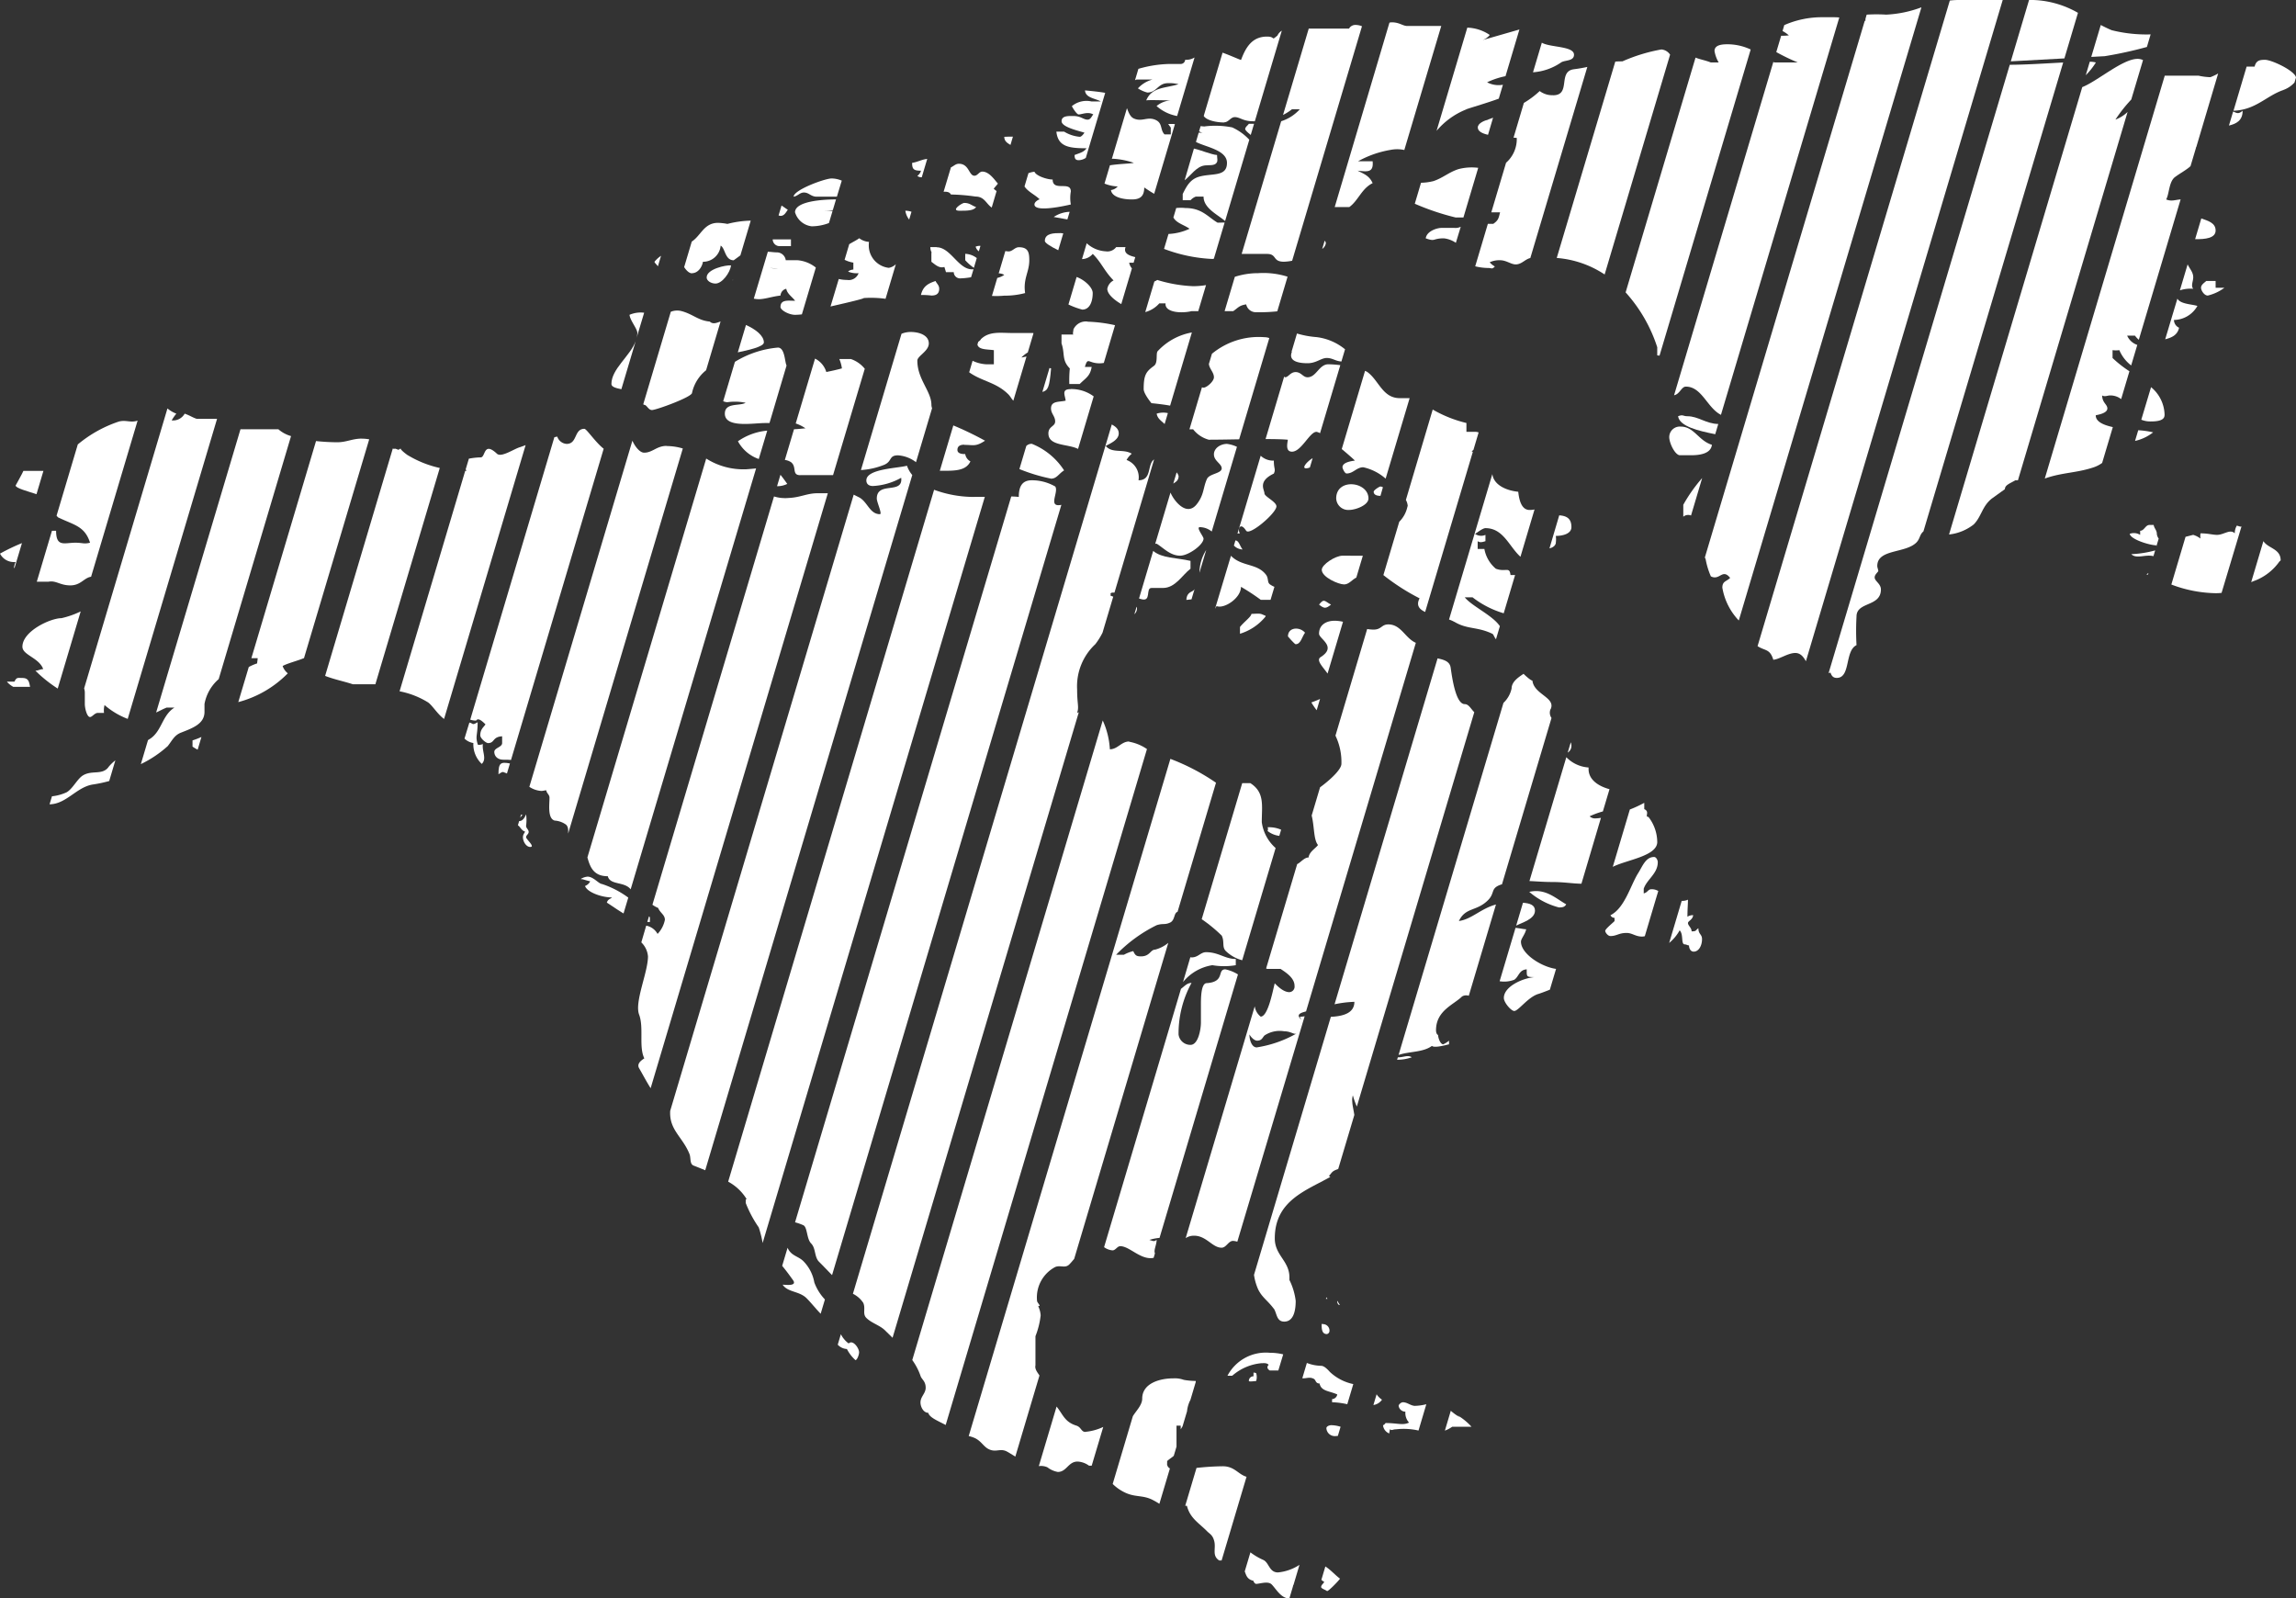 <svg id="Group_524" data-name="Group 524" xmlns="http://www.w3.org/2000/svg" xmlns:xlink="http://www.w3.org/1999/xlink" width="94.121" height="65.526" viewBox="0 0 94.121 65.526">
  <rect x="0" y="0" width="94.121" height="65.526" fill="#333333" stroke="none"/>
  <defs>
    <clipPath id="clip-path">
      <rect id="Rectangle_1895" data-name="Rectangle 1895" width="94.121" height="65.526" fill="none"/>
    </clipPath>
  </defs>
  <g id="Group_523" data-name="Group 523" transform="translate(0 0)" clip-path="url(#clip-path)">
    <path id="Path_3848" data-name="Path 3848" d="M56.317,20.73a1.085,1.085,0,0,0,.2.022c.256,0,.533-.107.895-.149a.3.3,0,0,1,.235-.278c.043.213.235.32.364.492-.278,0-.6-.065-.6.255,0,.128.342.321.6.321a2.636,2.636,0,0,0,.277-.019l.572-1.919a1.394,1.394,0,0,0-.743-.3h-.49a.369.369,0,0,0-.363-.322c-.121,0-.222-.022-.372-.025Zm.988-1.214c-.073-.008-.2-.028-.337-.051.109.012.221.026.337.051" transform="translate(-25.416 -8.487)" fill="#fff"/>
    <path id="Path_3849" data-name="Path 3849" d="M54.736,20.91a.157.157,0,0,1,.009.021l.008-.027a.154.154,0,0,1-.017.006" transform="translate(-24.703 -9.434)" fill="#fff"/>
    <path id="Path_3850" data-name="Path 3850" d="M58.478,18.161v-.277H57.73a.28.28,0,0,0,.278.277Z" transform="translate(-26.054 -8.071)" fill="#fff"/>
    <path id="Path_3851" data-name="Path 3851" d="M47.634,23.358a1.158,1.158,0,0,0-.6.085c.023.234.322.575.322.745a.933.933,0,0,1-.035.213Z" transform="translate(-21.228 -10.538)" fill="#fff"/>
    <path id="Path_3852" data-name="Path 3852" d="M58.193,35.471l-.139.468a.915.915,0,0,0,.419-.094c-.116-.162-.2-.278-.28-.374" transform="translate(-26.2 -16.008)" fill="#fff"/>
    <path id="Path_3853" data-name="Path 3853" d="M52.793,20.316c0,.15.192.255.363.255.275,0,.6-.448.639-.745-.213-.02-1,.15-1,.491" transform="translate(-23.826 -8.947)" fill="#fff"/>
    <path id="Path_3854" data-name="Path 3854" d="M59.4,15.423a.81.81,0,0,0,.681.575,1.981,1.981,0,0,0,.709-.134l.15-.5h-.326a2.19,2.19,0,0,0,.335-.029l.131-.439c-.493,0-1.681.06-1.681.531" transform="translate(-26.809 -6.721)" fill="#fff"/>
    <path id="Path_3855" data-name="Path 3855" d="M55.123,25.4c.406-.086,1.068-.227,1.068-.406,0-.285-.352-.545-.734-.716Z" transform="translate(-24.877 -10.956)" fill="#fff"/>
    <path id="Path_3856" data-name="Path 3856" d="M55.982,33.338l.347-1.164a2.472,2.472,0,0,0-1.2.435,1.545,1.545,0,0,0,.858.729" transform="translate(-24.878 -14.52)" fill="#fff"/>
    <path id="Path_3857" data-name="Path 3857" d="M54.954,28.229c-.234.148-.853-.022-.853.447,0,.6,1.173.385,1.642.385h.188l.7-2.359c-.078-.146-.065-.734-.357-.734a4.035,4.035,0,0,0-1.76.584l-.481,1.614a.485.485,0,0,0,.17.041,2.235,2.235,0,0,1,.748.022" transform="translate(-24.387 -11.719)" fill="#fff"/>
    <path id="Path_3858" data-name="Path 3858" d="M70.066,36.137a1.919,1.919,0,0,0-.96-.256c-.384,0-.534.236-.534.684a2.72,2.72,0,0,0-.31-.019L59.4,66.3a2.192,2.192,0,0,1,.341.12c.171.085.128.556.32.749s.127.554.32.746c.176.176.347.357.536.55l9.4-31.576c-.579.116-.09-.531-.254-.757" transform="translate(-26.808 -16.193)" fill="#fff"/>
    <path id="Path_3859" data-name="Path 3859" d="M84.855,45.37c0-.016-.01-.028-.014-.043l-.092.308a.318.318,0,0,0,.106-.265" transform="translate(-38.247 -20.456)" fill="#fff"/>
    <path id="Path_3860" data-name="Path 3860" d="M86.418,30.87c.031.207.193.294.325.426l.133-.448a.881.881,0,0,0-.459.022" transform="translate(-39.001 -13.913)" fill="#fff"/>
    <path id="Path_3861" data-name="Path 3861" d="M84.643,83.513c-.127.064-.083.064-.3,0a1.869,1.869,0,0,1,.416-.083l3.215-10.8a1.579,1.579,0,0,0-.517-.209c-.35,0,.007.518-.771.566-.236.014-.23.658-.23.928V74.6c0,.277-.108.917-.427.917a.487.487,0,0,1-.49-.426,4.316,4.316,0,0,1,.532-2.113c-.183,0-.276.126-.433.243L82.486,83.81a.683.683,0,0,0,.345.131c.129,0,.192-.171.32-.171.385,0,.841.583,1.366.478l.054-.183c-.056-.141.057-.309.072-.553" transform="translate(-37.226 -32.684)" fill="#fff"/>
    <path id="Path_3862" data-name="Path 3862" d="M93.464,62.714a1.15,1.15,0,0,1-.2.018c.024.04.05.094.078.154-.029-.074-.121-.117-.121-.195,0-.108.213-.149.278-.171l.023-.007,4.5-15.108c-.441-.192-.6-.755-1.13-.755-.278,0-.278.213-.6.213a1.629,1.629,0,0,1-.265-.024l-1.3,4.371a2.491,2.491,0,0,1,.244,1.156c0,.223-.431.636-.875.962l-.344,1.157c.115.459.075.985.259,1.208-.084.128-.363.278-.384.511-.182,0-.327.208-.469.272l-1.273,4.276c.012.007.024.012.035.019h.555c.255.168.575.382.575.7a.225.225,0,0,1-.213.254c-.256,0-.512-.276-.6-.362-.086.342-.278,1.365-.576,1.365a.656.656,0,0,1-.243-.425l-2.831,9.506a.606.606,0,0,1,.342-.1c.512,0,.747.492,1.13.492.193,0,.278-.279.47-.279a.7.7,0,0,1,.175.033ZM91.5,63.99c-.213,0-.3-.319-.3-.532.064.109.192.255.319.255.193,0,.215-.128.3-.213a1.124,1.124,0,0,1,.81-.17c.274,0,.4.148.505.089a4.756,4.756,0,0,1-1.636.571" transform="translate(-39.982 -21.053)" fill="#fff"/>
    <path id="Path_3863" data-name="Path 3863" d="M45.68,27.251c0,.12.19.17.408.213l.585-1.963c-.234.612-.993,1.135-.993,1.75" transform="translate(-20.616 -11.509)" fill="#fff"/>
    <path id="Path_3864" data-name="Path 3864" d="M71.213,32.583c.382,0,.469.084.854-.171a13.213,13.213,0,0,0-1.3-.626l-.554,1.859c.014,0,.026,0,.04,0,.533,0,1.024.02,1.215-.385a.408.408,0,0,1-.213-.3c-.086,0-.32,0-.32-.171,0-.15.107-.213.278-.213" transform="translate(-31.687 -14.346)" fill="#fff"/>
    <path id="Path_3865" data-name="Path 3865" d="M50.373,34.7a2.849,2.849,0,0,1-1.618-.44l-4.87,16.351c.111.4.255.771.836.771.094.376.68.206.937.537L50.8,34.664c-.121.012-.258.025-.423.037" transform="translate(-19.805 -15.462)" fill="#fff"/>
    <path id="Path_3866" data-name="Path 3866" d="M50.784,23.652c-.47-.042-.683-.3-1.151-.427a.7.7,0,0,0-.446.026l-1.129,3.792c.013.007.026.022.037.022.108,0,.171.214.32.214.171,0,1.643-.533,1.643-.705a1.628,1.628,0,0,1,.576-.926l.594-2c-.167.061-.32.127-.446,0" transform="translate(-21.689 -10.47)" fill="#fff"/>
    <path id="Path_3867" data-name="Path 3867" d="M48.466,68.694V68.5l-.038-.038-.069.23Z" transform="translate(-21.824 -30.898)" fill="#fff"/>
    <path id="Path_3868" data-name="Path 3868" d="M93.028,9.464c0,.049.1.141.228.243l.136-.456h-.213c-.042.064-.15.128-.15.213" transform="translate(-41.984 -4.175)" fill="#fff"/>
    <path id="Path_3869" data-name="Path 3869" d="M107.386,14.563h.308l.606-2.035a2.145,2.145,0,0,0-.806.052c-.4.128-.641.363-1.026.491a2.222,2.222,0,0,1-.512.069L105.7,14a10.208,10.208,0,0,0,1.685.566" transform="translate(-47.703 -5.648)" fill="#fff"/>
    <path id="Path_3870" data-name="Path 3870" d="M104.339,34.564A1.237,1.237,0,0,1,104,35.2l-.65,2.185a8.837,8.837,0,0,0,1.484.953c-.15.284-.016.445.228.559l1.956-6.568-.05-.005a.461.461,0,0,1,.074-.073l.212-.714a.507.507,0,0,0-.136-.026h-.364v-.361a5.125,5.125,0,0,1-1.382-.551l-1.1,3.706a.59.59,0,0,1,.076.257" transform="translate(-46.64 -13.81)" fill="#fff"/>
    <path id="Path_3871" data-name="Path 3871" d="M82.844,10.151a3.212,3.212,0,0,1,.875.17c-.157.034-.6.04-.98.1l-.223.749a1.523,1.523,0,0,0,.542.117.435.435,0,0,1-.277.149c.042.3.512.385.853.385.32,0,.511-.107.511-.491.1.067.256.174.408.259l.85-2.854a.473.473,0,0,0-.063-.008h-.213l.107.15v.277h-.257c-.192-.191-.063-.467-.382-.6s-.532.086-.853-.042c-.168-.063-.233-.244-.305-.432l-.619,2.078c.011,0,.017,0,.028,0" transform="translate(-37.239 -3.645)" fill="#fff"/>
    <path id="Path_3872" data-name="Path 3872" d="M98.932,18.1a.14.14,0,0,0-.048-.111l-.1.334a.336.336,0,0,0,.147-.223" transform="translate(-44.582 -8.12)" fill="#fff"/>
    <path id="Path_3873" data-name="Path 3873" d="M108.48,41.472c.533.322.938.193,1.558.492.048.016.086.159.15.223l.159-.534c-.3-.448-1.145-.816-1.44-1.184h.319a3.882,3.882,0,0,0,1.278.655l.467-1.569h-.188c-.043-.364-.191-.106-.6-.257a1.375,1.375,0,0,1-.471-.811h-.275v-.32c.084.065.191.043.319,0v-.257a.439.439,0,0,1-.427-.041c.021,0,.3-.235.427-.235.737,0,.967.751,1.435,1.173l.577-1.939a1.015,1.015,0,0,1-.2.021c-.319,0-.427-.363-.468-.747-.443-.043-1-.251-1.062-.725l-1.775,5.962a1.273,1.273,0,0,1,.212.094" transform="translate(-48.862 -15.983)" fill="#fff"/>
    <path id="Path_3874" data-name="Path 3874" d="M89.256,9.426a1.612,1.612,0,0,1-.161-.016l-.063.212a.328.328,0,0,0,.224.059c-.074,0-.159,0-.241,0l-.112.378c.387.209,1.272.326,1.272.859,0,.6-.64.407-1.173.576-.32.106-.468.341-.641.7v.254h.321a.567.567,0,0,1,.213-.147h.32c0,.472.562.728.883,1l.992-3.332a2.206,2.206,0,0,0-.7-.505,3.542,3.542,0,0,0-1.131-.041" transform="translate(-39.877 -4.241)" fill="#fff"/>
    <path id="Path_3875" data-name="Path 3875" d="M114.044,67.766c0-.233-.221-.3-.492-.32l-.279.938c.256-.132.771-.266.771-.618" transform="translate(-51.12 -30.439)" fill="#fff"/>
    <path id="Path_3876" data-name="Path 3876" d="M115.767,67.117c-.448-.256-.854-.662-1.514-.511a3.045,3.045,0,0,0,1.215.638c.17,0,.235-.022.3-.127" transform="translate(-51.563 -30.045)" fill="#fff"/>
    <path id="Path_3877" data-name="Path 3877" d="M116.02,39.624a1.026,1.026,0,0,0,0-.279c.278,0,.64-.084.64-.361,0-.317-.155-.461-.5-.482l-.4,1.354c.218-.052.261-.182.261-.232" transform="translate(-52.242 -17.376)" fill="#fff"/>
    <path id="Path_3878" data-name="Path 3878" d="M116.69,57.057v-.065a1.4,1.4,0,0,1-.912-.421l-1.512,5.077c.283.011.574.039.931.039.483,0,.864.068,1.2.07l.8-2.7a1.779,1.779,0,0,1-.252.023.317.317,0,0,1-.211-.086,3.212,3.212,0,0,1,.542-.2l.272-.912c-.44-.119-.858-.379-.858-.827" transform="translate(-51.569 -25.53)" fill="#fff"/>
    <path id="Path_3879" data-name="Path 3879" d="M72.112,18.971v.257a1.929,1.929,0,0,0,.355.313l.118-.4a.812.812,0,0,0-.473-.173" transform="translate(-32.544 -8.562)" fill="#fff"/>
    <path id="Path_3880" data-name="Path 3880" d="M72.891,18.4a.349.349,0,0,0,.131.189l.066-.222a.419.419,0,0,0-.2.033" transform="translate(-32.896 -8.287)" fill="#fff"/>
    <path id="Path_3881" data-name="Path 3881" d="M59.27,31.568h1.344l1.3-4.359a1.244,1.244,0,0,0-.573-.4H60.87a1.462,1.462,0,0,1,.107.385c-.236.063-.405.1-.64.148a.9.9,0,0,0-.462-.549l-.792,2.658a1.586,1.586,0,0,1,.4.2c-.183.015-.3.03-.47.038l-.375,1.258a.615.615,0,0,1,.249.089c.255.192.02.535.382.535" transform="translate(-26.464 -12.092)" fill="#fff"/>
    <path id="Path_3882" data-name="Path 3882" d="M71.565,15.481c.32,0,.576,0,.683-.15-.191-.064-.255-.171-.49-.171-.086,0-.576.321-.193.321" transform="translate(-32.233 -6.842)" fill="#fff"/>
    <path id="Path_3883" data-name="Path 3883" d="M74.613,19.6a.8.8,0,0,1-.286.125l-.219.738a3.346,3.346,0,0,0,.506-.011,3.17,3.17,0,0,0,.854-.106c-.086-.6.171-.855.171-1.343,0-.323-.044-.536-.427-.536-.17,0-.256.172-.426.172a1.152,1.152,0,0,1-.129-.015l-.272.914a.474.474,0,0,1,.23.063" transform="translate(-33.445 -8.332)" fill="#fff"/>
    <path id="Path_3884" data-name="Path 3884" d="M67.641,15.745a.74.74,0,0,0,.156.361l.095-.319a.759.759,0,0,0-.251-.042" transform="translate(-30.527 -7.106)" fill="#fff"/>
    <path id="Path_3885" data-name="Path 3885" d="M68.809,21.568a3.184,3.184,0,0,1,.427.022c.126,0,.319-.022.319-.278,0-.149-.106-.213-.149-.318-.3.1-.514.212-.6.574" transform="translate(-31.054 -9.475)" fill="#fff"/>
    <path id="Path_3886" data-name="Path 3886" d="M74.549,25.874a1.29,1.29,0,0,1,.261-.207l.234-.788a.139.139,0,0,0-.026-.008h-.853c-.47,0-.938-.084-1.28.256-.014.042-.069.075-.108.109l-.032.107c.046.223.413.193.674.232v.578H73.1a1.5,1.5,0,0,1-.553-.143l-.14.472c.539.382,1.1.4,1.61.908.074.074.123.178.2.256l.54-1.812c-.089.019-.166.036-.212.042" transform="translate(-32.677 -11.22)" fill="#fff"/>
    <path id="Path_3887" data-name="Path 3887" d="M65.844,29.859a1.359,1.359,0,0,1,.735.281l.659-2.212a.409.409,0,0,1-.027-.139c0-.555-.577-1.045-.577-1.812,0-.193.47-.385.47-.706s-.363-.469-.747-.469a.981.981,0,0,0-.372.074l-1.663,5.586a3.018,3.018,0,0,0,.968-.221c.321-.15.172-.382.554-.382" transform="translate(-29.029 -11.193)" fill="#fff"/>
    <path id="Path_3888" data-name="Path 3888" d="M125.76,36.808V37.3a.307.307,0,0,1,.317-.05l.457-1.536a6.411,6.411,0,0,0-.774,1.095" transform="translate(-56.756 -16.117)" fill="#fff"/>
    <path id="Path_3889" data-name="Path 3889" d="M69.764,18.463h-.257a.456.456,0,0,0,.072.25l-.029-.036v.386c.171.128.319.276.533.213l.065.212h.319a.258.258,0,0,0,.256.256,3.052,3.052,0,0,0,.454-.047l.1-.328c-.6.071-.922-.9-1.511-.9" transform="translate(-31.369 -8.332)" fill="#fff"/>
    <path id="Path_3890" data-name="Path 3890" d="M78.7,17.415c-.255,0-.639,0-.639.321,0,.083.25.235.549.381l.206-.691c-.039,0-.073-.012-.115-.012" transform="translate(-35.229 -7.859)" fill="#fff"/>
    <path id="Path_3891" data-name="Path 3891" d="M55.021,36.851c-.427,0-.7.172-1.173.193a1.561,1.561,0,0,1-.609-.062L48.255,53.72l0,0a1.067,1.067,0,0,0,.234.13c.086.213.277.277.277.489a1.165,1.165,0,0,1-.3.577A.674.674,0,0,0,48,54.577l-.2.686a.908.908,0,0,1,.273.572c0,.66-.561,1.871-.363,2.39.2.538-.021,1.322.213,1.792-.128.084-.32.221-.213.405.144.249.3.546.472.819l7.263-24.39Z" transform="translate(-21.51 -16.631)" fill="#fff"/>
    <path id="Path_3892" data-name="Path 3892" d="M44.245,65.8c-.149-.042-.341-.3-.576-.3a.631.631,0,0,0-.265.089l0,.016h.058s.211.064.319.087a.4.4,0,0,1-.213.191c.086.256.681.47,1.108.47-.064.063-.17.063-.213.212.161.1.412.281.684.444l.194-.65a3.776,3.776,0,0,0-1.091-.561" transform="translate(-19.586 -29.563)" fill="#fff"/>
    <path id="Path_3893" data-name="Path 3893" d="M93.455,101.071a1.777,1.777,0,0,0-1.75.94H91.9a2.112,2.112,0,0,1,1.195-.514c.107,0,.214-.021.3.065-.065.064-.086.149.043.234h.352l.2-.662a2.316,2.316,0,0,0-.528-.064" transform="translate(-41.387 -45.614)" fill="#fff"/>
    <path id="Path_3894" data-name="Path 3894" d="M64.5,36.886a4.714,4.714,0,0,1-1.658-.293L54.4,64.956a1.994,1.994,0,0,1,.762.724h-.042v.15a4.8,4.8,0,0,0,.533,1,4.192,4.192,0,0,1,.16.64l9.108-30.587-.417,0" transform="translate(-24.55 -16.515)" fill="#fff"/>
    <path id="Path_3895" data-name="Path 3895" d="M59.754,94.649a1.65,1.65,0,0,0-.447-.874c-.213-.213-.492-.213-.642-.533l-.009-.019-.221.741c.154.184.3.383.444.585.186.264-.318.187-.425.187.213.32.681.256.981.555.2.2.365.418.578.636l.174-.585a2.037,2.037,0,0,1-.432-.692" transform="translate(-26.371 -42.072)" fill="#fff"/>
    <path id="Path_3896" data-name="Path 3896" d="M59.772,34.795c-.385.106-1.664.126-1.664.6,0,.149.1.231.269.231a2.626,2.626,0,0,0,1.159-.337c.086.7-1,.127-1,.853,0,.148.234.639.127.639-.426,0-.512-.532-.874-.7l-.2-.1-7.522,25.26c-.047.788.508,1.061.792,1.774.064.171,0,.405.17.471.148.057.309.122.474.19l8.487-28.5a1.176,1.176,0,0,1-.215-.377" transform="translate(-22.593 -15.703)" fill="#fff"/>
    <path id="Path_3897" data-name="Path 3897" d="M6.109,57.1c-.256.32-.662.108-1.024.32-.236.129-.427.554-.683.7a1.89,1.89,0,0,1-.6.164l-.1.329c.686-.008,1.1-.7,1.766-.811a5.412,5.412,0,0,0,.68-.144l.252-.848a1.794,1.794,0,0,0-.292.287" transform="translate(-1.671 -25.641)" fill="#fff"/>
    <path id="Path_3898" data-name="Path 3898" d="M27.685,33.788c-.037-.022-.3-.215-.3-.279-.149.088-.041.044-.255,0v.023l-.066-.024L24.29,42.829c.369.145.782.226,1.135.343h.925l2.64-8.866a4.345,4.345,0,0,1-1.3-.517" transform="translate(-10.962 -15.122)" fill="#fff"/>
    <path id="Path_3899" data-name="Path 3899" d="M0,41.007a.639.639,0,0,0,.64.342.812.812,0,0,0-.064.213.2.2,0,0,0,.015.048L.9,40.576a8.1,8.1,0,0,0-.9.431" transform="translate(0 -18.312)" fill="#fff"/>
    <path id="Path_3900" data-name="Path 3900" d="M22.856,32.771c-.383,0-.617.149-1,.149a8.606,8.606,0,0,1-.869-.049l-2.65,8.9h.258c0,.065-.021.151-.021.214a1.972,1.972,0,0,0-.344.148L17.8,43.572a4.42,4.42,0,0,0,2.03-1.18.647.647,0,0,1-.212-.3c.193-.109.62-.216.874-.323l0,.007L23.167,32.8a1.731,1.731,0,0,0-.311-.028" transform="translate(-8.032 -14.79)" fill="#fff"/>
    <path id="Path_3901" data-name="Path 3901" d="M90.088,109.547a10.75,10.75,0,0,0-1.077.068l-.463,1.553h.07c.128.511.489.7.83,1.047.108.106.215.149.278.36.108.322-.106.622.214.833h.1l1.022-3.43c-.346-.1-.488-.431-.977-.431" transform="translate(-39.962 -49.439)" fill="#fff"/>
    <path id="Path_3902" data-name="Path 3902" d="M152.431,6.89a6.029,6.029,0,0,1,.652-.827l.482-1.617a.524.524,0,0,0-.224-.05c-.613,0-1.655.92-2.267,1.158l-5.461,18.34a1.982,1.982,0,0,0,1.009-.41c.32-.318.342-.745.746-1.064l.535-.385c0-.171.212-.234.426-.362h.108l4.495-15.1a1.467,1.467,0,0,1-.5.314" transform="translate(-65.715 -1.983)" fill="#fff"/>
    <path id="Path_3903" data-name="Path 3903" d="M144.044,4.763,136.617,29.7a.543.543,0,0,1,.078-.017c.043.129.107.215.256.215.578,0,.321-1.109.81-1.343a10.642,10.642,0,0,1,0-1.174c0-.619,1-.385,1-1.109,0-.235-.256-.342-.256-.492,0-.105.085-.17.149-.256,0-.063-.042-.149-.042-.215,0-.7,1.151-.511,1.6-.958.158-.157.132-.328.291-.457L146.233,4.67c-.719.038-1.574.094-2.189.093" transform="translate(-61.656 -2.108)" fill="#fff"/>
    <path id="Path_3904" data-name="Path 3904" d="M164.911,39.265a.572.572,0,0,0-.086.319c-.191-.192-.448.062-.725.062-.193,0-.362-.062-.681-.062a.663.663,0,0,0,0,.213.975.975,0,0,0-.3-.151l-.313.08-.582,1.956a5.343,5.343,0,0,0,1.833.356,2.111,2.111,0,0,0,.226-.014L165.1,39.3c-.044.02-.071,0-.185-.031" transform="translate(-73.213 -17.72)" fill="#fff"/>
    <path id="Path_3905" data-name="Path 3905" d="M154.863,19.493c.107-.022.47-.086.47-.278,0-.168-.213-.234-.213-.533.107.066.213,0,.319,0a.713.713,0,0,1,.459.15l.34-1.142a4.686,4.686,0,0,1-.692-.543v-.322a1.035,1.035,0,0,0,.278,0,1.552,1.552,0,0,0,.485.627l.251-.842a.691.691,0,0,1-.416-.381h.319a1.057,1.057,0,0,0,.159.171l1.714-5.754c-.21.013-.374.094-.593,0,.129-.213.108-.725.363-.917.229-.169.469-.292.636-.447l.219-.734c0-.013,0-.02,0-.036l.014,0,.9-3.029a2.123,2.123,0,0,1-.319.152,2.559,2.559,0,0,1-.491-.063h-1.379l-4.918,16.516c.709-.252,1.288-.223,1.989-.455a1.293,1.293,0,0,0,.362-.184l.438-1.47c-.392-.085-.7-.224-.7-.48" transform="translate(-68.945 -2.471)" fill="#fff"/>
    <path id="Path_3906" data-name="Path 3906" d="M94.976,117.355a.112.112,0,0,1,.021-.048l.243-.817a1.951,1.951,0,0,1-.881.311c-.363,0-.363-.4-.6-.511a2.611,2.611,0,0,1-.53-.312l-.233.781c.061.156.095.328.357.384,0,.043.065.127.107.127.15,0,.491-.127.639.022.172.171.385.576.726.576h0l.149-.5s0-.007,0-.01" transform="translate(-41.97 -52.341)" fill="#fff"/>
    <path id="Path_3907" data-name="Path 3907" d="M3.651,35.4c.619.3,1.066.343,1.281,1.026-.256.063-.3,0-.6,0-.45,0-.791.193-.791-.49H3.371l-.622,2.089h.476c.319-.062.469.15.9.15s.558-.311.85-.354l1.907-6.4c-.29.1-.481-.043-.774.04a5.171,5.171,0,0,0-1.678.936l-.87,2.92a.334.334,0,0,0,.093.089" transform="translate(-1.241 -14.178)" fill="#fff"/>
    <path id="Path_3908" data-name="Path 3908" d="M75.11,81.557V80.363a3.33,3.33,0,0,0,.213-.852.99.99,0,0,0-.085-.343l-.013-.051.057.008c0-.061-.107-.149-.107-.213a1.41,1.41,0,0,1,.746-1.386c.212-.087.407.065.577-.106.063-.063.129-.143.2-.228l3.857-12.954a1.384,1.384,0,0,1-.54.278c-.192,0-.213.276-.575.276-.171,0-.236-.021-.32-.215a1.5,1.5,0,0,0-.385.15h-.319a5.961,5.961,0,0,1,1.664-1.214c.277-.086.319,0,.555-.109.2-.1.143-.392.3-.438l1.576-5.292a8.774,8.774,0,0,0-1.87-.978L72.374,84.457a1.254,1.254,0,0,1,.262.087c.3.15.362.405.66.489.236.065.385-.063.621.046.074.036.211.123.368.219l.989-3.323c-.049-.088-.205-.252-.164-.416" transform="translate(-32.663 -25.587)" fill="#fff"/>
    <path id="Path_3909" data-name="Path 3909" d="M79.521,106.126c-.17,0-.17-.191-.362-.256-.491-.151-.549-.45-.819-.784l-.728,2.442a.637.637,0,0,1,.353.049.978.978,0,0,0,.426.19c.362,0,.425-.426.81-.426a.857.857,0,0,1,.469.17h.109l.474-1.589a2.189,2.189,0,0,1-.731.2" transform="translate(-35.027 -47.426)" fill="#fff"/>
    <path id="Path_3910" data-name="Path 3910" d="M85.36,106.478v-.107c.074-.075.185-.137.272-.216l.112-.376v-.86h.172v.151c.026-.044.052-.085.076-.125l.184-.617a1.269,1.269,0,0,1,.139-.467l.218-.733v-.042a2.987,2.987,0,0,1-.489-.045,1.085,1.085,0,0,0-.427-.062c-.577,0-1.279.211-1.279.831,0,.266-.25.5-.384.722l-.826,2.776a1.837,1.837,0,0,0,.483.342c.427.213.727.105,1.131.3a3.217,3.217,0,0,1,.3.172l.432-1.45a.216.216,0,0,1-.117-.193" transform="translate(-37.515 -46.475)" fill="#fff"/>
    <path id="Path_3911" data-name="Path 3911" d="M77.047,54.688c-.322,0-.47.319-.791.319a3.27,3.27,0,0,0-.292-1.182L68.156,80.044a2.538,2.538,0,0,1,.337.645c.042.148.213.213.213.491,0,.233-.213.363-.213.6,0,.193.127.427.319.427.047.2.419.339.714.5l8.251-27.709a1.863,1.863,0,0,0-.73-.3" transform="translate(-30.759 -24.291)" fill="#fff"/>
    <path id="Path_3912" data-name="Path 3912" d="M34.827,33.331c-.234.043-.793.453-.981.278-.558-.522-.462.143-.663.15a2.7,2.7,0,0,0-.488.053l-.132.441c.03.036.042.06,0,.06h-.019l-2.69,9.035a3.459,3.459,0,0,1,1.174.459c.182.136.386.483.65.675l3.343-11.226-.2.074" transform="translate(-13.474 -15.009)" fill="#fff"/>
    <path id="Path_3913" data-name="Path 3913" d="M129.78,2.029a2.271,2.271,0,0,1-.318.015l-.2.67a8.375,8.375,0,0,0,.88.425h-.96l-.041-.021-4.069,13.664c.234-.043.3-.354.483-.354.658,0,.872.87,1.439,1.157l4.851-16.29c-.209-.016-.424-.01-.681-.01a3.839,3.839,0,0,0-1.574.323l-.072.243a1.186,1.186,0,0,1,.26.179" transform="translate(-56.446 -0.579)" fill="#fff"/>
    <path id="Path_3914" data-name="Path 3914" d="M6.313,42.206v.426c0,.17.086.534.214.534.086,0,.192-.17.32-.17H7.1a.851.851,0,0,1,.022-.321,3.161,3.161,0,0,0,.949.567l3.663-12.3H10.9c-.194-.066-.258-.128-.493-.213a.548.548,0,0,1-.533.277,1.823,1.823,0,0,1,.191-.277,1.287,1.287,0,0,1-.365-.213L6.285,41.992a.61.61,0,0,1,.028.214" transform="translate(-2.836 -13.772)" fill="#fff"/>
    <path id="Path_3915" data-name="Path 3915" d="M122.748,15.741v.319l.094.011,3.737-12.55a2.241,2.241,0,0,0-.951-.214c-.212,0-.532.02-.532.275a1.363,1.363,0,0,0,.171.471h-.321c-.232-.092-.443-.123-.628-.2l-2.866,9.625a6.177,6.177,0,0,1,1.3,2.261" transform="translate(-54.812 -1.492)" fill="#fff"/>
    <path id="Path_3916" data-name="Path 3916" d="M115.678,4c.15-.108.534-.044.534-.32,0-.36-.983-.293-1.319-.493L114.531,4.4A2.3,2.3,0,0,0,115.678,4" transform="translate(-51.688 -1.437)" fill="#fff"/>
    <path id="Path_3917" data-name="Path 3917" d="M118.271,12.918l2.683-9.01a.477.477,0,0,0-.355-.214,6.938,6.938,0,0,0-1.6.489c-.105,0-.2,0-.292.01l-2.4,8.049a4.117,4.117,0,0,1,1.961.675" transform="translate(-52.491 -1.667)" fill="#fff"/>
    <path id="Path_3918" data-name="Path 3918" d="M112.911,69.893c0-.126.171-.3.214-.512-.091,0-.268-.042-.437-.057l-.651,2.188a1.164,1.164,0,0,0,.6-.061c.192-.128.192-.405.511-.427,0,.3-.021.318.32.318-.489.043-1.258.385-1.258.855,0,.19.3.534.426.534.171,0,.566-.574.992-.7.036-.008.23-.078.468-.173l.254-.852c-.615-.087-1.438-.624-1.438-1.113" transform="translate(-50.562 -31.287)" fill="#fff"/>
    <path id="Path_3919" data-name="Path 3919" d="M122.314,61.582a1.69,1.69,0,0,0-.362-1.024c-.17,0,.076-.21-.17-.319v-.258a4.962,4.962,0,0,1-.591.274l-.7,2.351c.55-.285,1.824-.436,1.824-1.023" transform="translate(-54.378 -27.07)" fill="#fff"/>
    <path id="Path_3920" data-name="Path 3920" d="M102.961,104.389a.754.754,0,0,1-.221-.221l-.131.44a.514.514,0,0,0,.352-.219" transform="translate(-46.308 -47.011)" fill="#fff"/>
    <path id="Path_3921" data-name="Path 3921" d="M93.6,102.572l-.065-.022h-.042v.15a.187.187,0,0,0-.191.193c0,.041.277,0,.3,0a.556.556,0,0,0,0-.321" transform="translate(-42.107 -46.281)" fill="#fff"/>
    <path id="Path_3922" data-name="Path 3922" d="M108.544,5.407c.385-.128.876-.267,1.332-.435l.17-.57a1,1,0,0,1-.648-.1,3.169,3.169,0,0,1,.754-.251l.57-1.914-1.6.46a.671.671,0,0,0,.385-.236,1.744,1.744,0,0,0-.921-.3l-1.26,4.231a3.089,3.089,0,0,1,1.22-.88" transform="translate(-48.436 -0.928)" fill="#fff"/>
    <path id="Path_3923" data-name="Path 3923" d="M133.951,1.1h-.027L127.37,23.1a.609.609,0,0,1,.033.072,3.1,3.1,0,0,0,.213.7c.363.193.471-.34.791.065-.15.149-.32.128-.32.4a2.569,2.569,0,0,0,.674,1.345L136.248.546a4.724,4.724,0,0,1-1.444.3,6.569,6.569,0,0,0-.8,0l-.049.166Z" transform="translate(-57.482 -0.246)" fill="#fff"/>
    <path id="Path_3924" data-name="Path 3924" d="M3.274,45.957c-.449,0-1.6.532-1.6,1.171,0,.342.68.448.853.917-.106,0-.213.065-.321.065a5.6,5.6,0,0,0,.915.733l.942-3.163a3.637,3.637,0,0,1-.789.277" transform="translate(-0.755 -20.616)" fill="#fff"/>
    <path id="Path_3925" data-name="Path 3925" d="M11.632,45.04c.17-.213.256-.427.534-.534.489-.191.959-.362.959-.853v-.32a1.766,1.766,0,0,1,.582-1.02l2.966-9.962a1.356,1.356,0,0,1-.52-.28H14.6l-3.457,11.61c.129-.055.254-.129.429-.2h.321c-.512.321-.512.96-1,1.28l-.084.053-.293.984a4.632,4.632,0,0,0,1.124-.759" transform="translate(-4.742 -14.474)" fill="#fff"/>
    <path id="Path_3926" data-name="Path 3926" d="M100.313,9.243c.362-.254.511-.767.958-.98-.128-.3-.362-.385-.617-.512.406.043.661.087.617-.385h-.6a4.174,4.174,0,0,1,1.342-.469,1.383,1.383,0,0,1,.557.006l1.514-5.084c-.337,0-.629,0-.79,0h-.6c-.19,0-.32-.15-.639-.15a.344.344,0,0,0-.095.014L99.716,9.243Z" transform="translate(-45.002 -0.754)" fill="#fff"/>
    <path id="Path_3927" data-name="Path 3927" d="M.768,51.013h.7c-.042-.214-.063-.363-.319-.363-.172,0-.235-.042-.32.149H.524l0,.01a.944.944,0,0,0,.247.2" transform="translate(-0.235 -22.857)" fill="#fff"/>
    <path id="Path_3928" data-name="Path 3928" d="M1.167,35.778c0,.113.5.238.856.358l.284-.955H1.486c-.021.065-.319.6-.319.6" transform="translate(-0.527 -15.877)" fill="#fff"/>
    <path id="Path_3929" data-name="Path 3929" d="M14.384,55.2v.255a1.665,1.665,0,0,0,.211.126l.155-.521a3.117,3.117,0,0,1-.367.141" transform="translate(-6.492 -24.849)" fill="#fff"/>
    <path id="Path_3930" data-name="Path 3930" d="M94.829,5.321h.32a1.727,1.727,0,0,1-.764.491l-1.62,5.439H93.8c.427,0,.215.32.7.32a2.014,2.014,0,0,0,.334-.04l2.863-9.613a.708.708,0,0,0-.274-.054.294.294,0,0,0-.256.15H95.515l-1.054,3.54a2.143,2.143,0,0,0,.368-.234" transform="translate(-41.865 -0.842)" fill="#fff"/>
    <path id="Path_3931" data-name="Path 3931" d="M90.777,6.041c.171,0,.256-.211.427-.211.213,0,.34.17.745.17.027,0,.05,0,.077,0l1.106-3.714a.478.478,0,0,0-.179.2c-.277.234-.064.043-.427.043-.618,0-.875.448-1.066.959-.11-.035-.428-.182-.757-.3l-.772,2.593c.1.176.509.269.846.269" transform="translate(-40.586 -1.029)" fill="#fff"/>
    <path id="Path_3932" data-name="Path 3932" d="M51.438,18.631c.235,0,.405-.235.447-.467a.723.723,0,0,0,.725-.662c.193.107.172.6.536.6l.273-.2.424-1.424a4.151,4.151,0,0,0-.955.134,2.476,2.476,0,0,0-.383-.044c-.582,0-.7.523-1.079.768l-.312,1.046c.064.1.186.255.324.255" transform="translate(-23.068 -7.433)" fill="#fff"/>
    <path id="Path_3933" data-name="Path 3933" d="M84.882,5.2h.64a1.245,1.245,0,0,0-.6.363,1.333,1.333,0,0,0,.384.17c.4,0,.427-.384.853-.384a1.531,1.531,0,0,1,.428.043c-.555.172-1.089.109-1.324.662.171-.022.6,0,1,0a1.038,1.038,0,0,0-.576.233,1.735,1.735,0,0,0,.842.409l.715-2.4a.642.642,0,0,1-.384.094.185.185,0,0,1-.17.172h-.47a4.9,4.9,0,0,0-1.278.2l-.138.465c.025-.009.048-.021.073-.029" transform="translate(-38.275 -1.94)" fill="#fff"/>
    <path id="Path_3934" data-name="Path 3934" d="M169.351,41.26l.044-.043c0-.482-.51-.483-.708-.788l-.5,1.681c.067-.029.135-.056.2-.08a2.2,2.2,0,0,0,.96-.77" transform="translate(-75.903 -18.246)" fill="#fff"/>
    <path id="Path_3935" data-name="Path 3935" d="M48.9,19.355c0,.042.076.1.14.187l.128-.431a1.225,1.225,0,0,0-.268.244" transform="translate(-22.07 -8.625)" fill="#fff"/>
    <path id="Path_3936" data-name="Path 3936" d="M90.6,64.754c.128.256,0,.471.173.639a1.513,1.513,0,0,0,.668.374l1.37-4.6a1.717,1.717,0,0,1-.567-1.06c0-.684.127-1.218-.469-1.6h-.333l-1.661,5.577a6.02,6.02,0,0,1,.819.672" transform="translate(-40.519 -26.403)" fill="#fff"/>
    <path id="Path_3937" data-name="Path 3937" d="M62.985,18.807v.279c-.064,0-.192.042-.212.085a.923.923,0,0,0,.426.063.424.424,0,0,1-.469.278,1.549,1.549,0,0,1-.343-.039L62.049,20.6c.282-.066,1.363-.308,1.363-.346a4.377,4.377,0,0,1,.893.031l.422-1.418a.546.546,0,0,1-.29.149.927.927,0,0,1-.811-.787,1.046,1.046,0,0,1,0-.278.724.724,0,0,1-.4-.149c-.1.076-.258.153-.41.244l-.19.64a1.223,1.223,0,0,0,.365.117" transform="translate(-28.003 -8.036)" fill="#fff"/>
    <path id="Path_3938" data-name="Path 3938" d="M38.955,60.866a.524.524,0,0,1-.054-.013l-.038.126a.966.966,0,0,0,.092-.113" transform="translate(-17.539 -27.463)" fill="#fff"/>
    <path id="Path_3939" data-name="Path 3939" d="M58.246,15.78c.149,0,.214-.127.3-.253-.044-.022-.145-.1-.257-.171l-.121.405a.325.325,0,0,0,.078.019" transform="translate(-26.251 -6.93)" fill="#fff"/>
    <path id="Path_3940" data-name="Path 3940" d="M59.285,14.08c.17-.022.256-.171.426-.171.215,0,.277.171.533.171h.819l.2-.658a1.1,1.1,0,0,0-.416-.089c-.278,0-1.557.47-1.557.747" transform="translate(-26.756 -6.017)" fill="#fff"/>
    <path id="Path_3941" data-name="Path 3941" d="M45.173,33.139c-.406,0-.576.278-.918.278-.2,0-.4-.3-.483-.491L39.548,47.115a.99.99,0,0,0,.484.168c.106,0,.106-.023.214-.023,0,.108.128.172.128.3,0,.277-.087.854.213.939a.891.891,0,0,1,.469.17c.1.105.083.236.083.362l4.7-15.786a2.343,2.343,0,0,0-.666-.1" transform="translate(-17.848 -14.86)" fill="#fff"/>
    <path id="Path_3942" data-name="Path 3942" d="M38.985,61.543c0,.042-.086.107-.086.234,0,.171.128.4.3.4.214,0-.171-.318-.171-.4s.106-.127.106-.213c0-.106-.106-.149-.106-.255a1.673,1.673,0,0,0,0-.47c-.042.106-.128.277-.277.277,0,0,0,0-.007,0l-.052.173c.092.051.148.219.292.256" transform="translate(-17.462 -27.457)" fill="#fff"/>
    <path id="Path_3943" data-name="Path 3943" d="M35.418,55.665c.213-.213,0-.512.043-.812-.043.021-.215.065-.215,0-.1-.342,0-.342,0-.894-.245.14-.162.05-.339.014l-.2.656a.662.662,0,0,0,.364.182,1.1,1.1,0,0,0,.342.854" transform="translate(-15.666 -24.352)" fill="#fff"/>
    <path id="Path_3944" data-name="Path 3944" d="M37.241,57.46c.218-.145.16-.09.348-.031l.122-.411c-.373-.067-.47-.035-.47.442" transform="translate(-16.807 -25.721)" fill="#fff"/>
    <path id="Path_3945" data-name="Path 3945" d="M89.588,71.672a2.859,2.859,0,0,0,.959,0v-.255c-.448,0-.7-.278-1.215-.278-.234,0-.32.214-.6.214a.376.376,0,0,1-.048-.008l-.3,1.018a1.941,1.941,0,0,1,1.2-.691" transform="translate(-39.888 -32.105)" fill="#fff"/>
    <path id="Path_3946" data-name="Path 3946" d="M99.307,106.476c-.087,0-.213.042-.213.128a.346.346,0,0,0,.339.321,1.141,1.141,0,0,0,.132-.01l.111-.374a1.359,1.359,0,0,0-.37-.064" transform="translate(-44.721 -48.053)" fill="#fff"/>
    <path id="Path_3947" data-name="Path 3947" d="M97.769,102.481c.086.042.063.19.235.19.063.322.4.3.725.449a.227.227,0,0,1-.213.191v.128a3.326,3.326,0,0,1,.624.081l.246-.825a1.988,1.988,0,0,1-.954-.493c-.042-.042-.215-.256-.364-.256a1.682,1.682,0,0,1-.585-.118l-.186.625c.009,0,.016.006.025.006.171,0,.278-.065.448.021" transform="translate(-43.91 -45.956)" fill="#fff"/>
    <path id="Path_3948" data-name="Path 3948" d="M62.965,100.289a1.6,1.6,0,0,0,.35.455c.064,0,.149-.213.149-.322,0-.17-.256-.532-.427-.361a1.058,1.058,0,0,1-.32-.38l-.128.43a.548.548,0,0,0,.376.177" transform="translate(-28.247 -44.987)" fill="#fff"/>
    <path id="Path_3949" data-name="Path 3949" d="M94.5,75.84c.127.191.106.532.426.532.362,0,.47-.4.47-.853a2.645,2.645,0,0,0-.257-.853v-.105c0-.684-.6-.9-.6-1.6,0-1.55,1.276-1.956,2.277-2.521l-.058-.04c.127-.128.106-.191.363-.277.006,0,.012-.005.018-.008L97.8,67.9c-.031-.2-.083-.42-.083-.525a.7.7,0,0,1,.022-.277,3.246,3.246,0,0,0,.164.458l4.814-16.166c-.142-.139-.227-.331-.391-.331-.364,0-.513-1.045-.577-1.494-.037-.261-.278-.326-.537-.382l-4.223,14.18a4.6,4.6,0,0,1,.813-.1c0,.464-.46.59-.965.615L93.687,74.455a2.218,2.218,0,0,0,.172.6c.171.34.384.447.64.789" transform="translate(-42.281 -22.194)" fill="#fff"/>
    <path id="Path_3950" data-name="Path 3950" d="M113.411,6.159a.861.861,0,0,1-.553-.17,3.7,3.7,0,0,1-.648.486L111.786,7.9c.048,0,.1.007.132.01a1.287,1.287,0,0,1-.438,1.017l-.605,2.033h.36c-.062.235-.062.32-.277.471h-.224l-.519,1.742a2.355,2.355,0,0,0,.528.069c.173,0,.15.065.278-.062a.744.744,0,0,1-.212-.172.924.924,0,0,1,.425-.084c.257,0,.448.171.64.171.248,0,.381-.212.6-.261L114.811,5c-.16.035-.337.067-.546.094-.683.085-.106,1.067-.854,1.067" transform="translate(-49.741 -2.256)" fill="#fff"/>
    <path id="Path_3951" data-name="Path 3951" d="M77.162,13.96c-.065.021-.213.106-.213.212,0,.257.746.172,1.491,0a1.519,1.519,0,0,1,0-.533c0-.448-.745.022-.745-.49-.234,0-.682-.15-.746-.319a1.023,1.023,0,0,0-.246.058l-.162.544c.141.22.432.34.621.529" transform="translate(-34.543 -5.79)" fill="#fff"/>
    <path id="Path_3952" data-name="Path 3952" d="M70.813,13.5a7.713,7.713,0,0,1,1,.084c.367,0,.436.3.662.45l.2-.676a.908.908,0,0,1-.117-.094c.042-.064.128-.15.171-.213-.108-.107-.341-.491-.64-.491-.129,0-.193.17-.321.17-.234,0-.214-.491-.64-.491-.133,0-.215.1-.325.148l-.3,1c.137-.007.246.009.3.114" transform="translate(-31.821 -5.526)" fill="#fff"/>
    <path id="Path_3953" data-name="Path 3953" d="M80.728,7.214h-.363a.941.941,0,0,0-.809.19c0,.022.191.342.277.342.128,0,.384-.128.6,0-.064.065-.105.213-.234.213-.17,0-.277-.149-.576-.149-.192,0-.49-.022-.49.213s.66.385.938.469c0,0-.107.17-.192.17a1.46,1.46,0,0,1-.64-.211h-.319c.065.617.512.681,1.238.681-.128.17-.278.191-.492.276,0,.129.022.213.171.213a.56.56,0,0,0,.289-.095l.795-2.666c-.25-.044-.52-.071-.828-.1.021.3.386.319.64.448" transform="translate(-35.615 -3.054)" fill="#fff"/>
    <path id="Path_3954" data-name="Path 3954" d="M75.029,10.216c0,.184.133.257.255.332l.1-.34c-.116,0-.239,0-.356.008" transform="translate(-33.861 -4.607)" fill="#fff"/>
    <path id="Path_3955" data-name="Path 3955" d="M68.51,12.354a.384.384,0,0,1-.15.213.258.258,0,0,0,.181.057l.224-.752c-.22.02-.385.125-.619.162,0,.257.064.321.364.321" transform="translate(-30.755 -5.357)" fill="#fff"/>
    <path id="Path_3956" data-name="Path 3956" d="M35.374,44c.083-.147.277.046.383.151-.064.108-.213.193-.213.448,0,.129.234.32.32.32.277,0,.172-.256.576-.278v.278c0,.171-.321.192-.321.362,0,.128.087.32.384.32.114,0,.211,0,.3.012l3.8-12.761c-.342-.267-.7-.816-.792-.816-.429,0-.279.618-.726.618a.433.433,0,0,1-.385-.3l-.119.026L35.133,43.959a.779.779,0,0,0,.241.038" transform="translate(-15.856 -14.457)" fill="#fff"/>
    <path id="Path_3957" data-name="Path 3957" d="M167.087,8.281c-.154.116-.195.122-.389.027l-.172.576c.292-.069.561-.2.561-.6" transform="translate(-75.154 -3.737)" fill="#fff"/>
    <path id="Path_3958" data-name="Path 3958" d="M160.935,30.075a1.507,1.507,0,0,0-.555-1.151l-.4,1.334a.966.966,0,0,0,.376.072c.234,0,.576-.021.576-.255" transform="translate(-72.201 -13.053)" fill="#fff"/>
    <path id="Path_3959" data-name="Path 3959" d="M162.338,23.509a.358.358,0,0,1-.213-.32,1.124,1.124,0,0,0,.961-.575c-.221-.074-.693-.07-.82-.3l-.5,1.667c.25-.066.5-.159.569-.475" transform="translate(-73.007 -10.072)" fill="#fff"/>
    <path id="Path_3960" data-name="Path 3960" d="M164.653,20.994c-.063.063-.213.148-.213.277,0,.106.127.32.276.32a1.854,1.854,0,0,0,.683-.32h-.361v-.277Z" transform="translate(-74.212 -9.475)" fill="#fff"/>
    <path id="Path_3961" data-name="Path 3961" d="M164.839,16.815c0-.318-.323-.4-.587-.494l-.253.848c.415.009.84-.038.84-.354" transform="translate(-74.013 -7.366)" fill="#fff"/>
    <path id="Path_3962" data-name="Path 3962" d="M163.407,20.753c-.106-.126,0-.3,0-.469,0-.209-.136-.337-.23-.531l-.317,1.064a1.4,1.4,0,0,1,.546-.064" transform="translate(-73.499 -8.915)" fill="#fff"/>
    <path id="Path_3963" data-name="Path 3963" d="M159.229,41.274c.212.212.57,0,.909.083l.071-.236a4.354,4.354,0,0,1-.979.154" transform="translate(-71.861 -18.558)" fill="#fff"/>
    <path id="Path_3964" data-name="Path 3964" d="M159.641,32.144l-.131.438a1.845,1.845,0,0,0,.741-.351,3.517,3.517,0,0,0-.611-.087" transform="translate(-71.987 -14.507)" fill="#fff"/>
    <path id="Path_3965" data-name="Path 3965" d="M160.359,42.868c.024,0,.04.008.063.01l.021-.071c-.027.02-.055.042-.083.061" transform="translate(-72.371 -19.319)" fill="#fff"/>
    <path id="Path_3966" data-name="Path 3966" d="M72.913,43.535c.086-.257,0-.343,0-.961a2.359,2.359,0,0,1,.746-1.854,2.845,2.845,0,0,0,.295-.471l.44-1.478a.828.828,0,0,1-.144-.06c.124.041-.1-.125.194-.105l1.625-5.46c-.294.2-.078.854-.639.854a.755.755,0,0,0-.49-.831.848.848,0,0,1,.213-.257c-.341-.213-.811,0-1.067-.32.15-.086.533-.234.533-.511,0-.189-.138-.285-.285-.368L63.722,67.349a1.056,1.056,0,0,1,.424.373c.106.235-.042.449.128.618.213.213.555.3.768.513.093.093.2.193.305.3L72.982,43.51a.512.512,0,0,1-.069.025" transform="translate(-28.758 -14.312)" fill="#fff"/>
    <path id="Path_3967" data-name="Path 3967" d="M160.2,40.054a.271.271,0,0,0,.007.036l.093-.31a.389.389,0,0,1-.078-.236c-.022-.131-.106-.194-.128-.323h-.171c-.17,0-.213.238-.383.238v.168a.491.491,0,0,0-.428-.042c.043.235.833.47,1.088.47" transform="translate(-71.808 -17.701)" fill="#fff"/>
    <path id="Path_3968" data-name="Path 3968" d="M122.061,65.56l0,0,.041-.139a.518.518,0,0,0-.275-.073c-.15,0-.15.129-.321.171v-.191c.128-.385.576-.618.576-1.089,0-.085-.065-.213-.149-.213-.342,0-.47.363-.641.64-.32.491-.555,1.451-1.15,1.748a.187.187,0,0,0,.168.108v.128c0,.021-.382.32-.382.405,0,.064.106.212.214.212.255,0,.341-.127.66-.127.235,0,.363.149.639.149a.705.705,0,0,0,.109-.015l.509-1.71Z" transform="translate(-54.124 -28.895)" fill="#fff"/>
    <path id="Path_3969" data-name="Path 3969" d="M125.135,68.47c.171.171.042.577.213.577.066,0,.107.042.171.042,0,.085.042.255.193.255.213,0,.341-.255.341-.51,0-.214-.149-.193-.149-.449-.128.085-.065.128-.278.128,0-.149-.149-.235-.149-.341,0-.086.191-.129.213-.322a.392.392,0,0,0-.235.064c0-.318.021-.51.021-.7a.537.537,0,0,1-.256.049l-.514,1.725a1.794,1.794,0,0,0,.428-.514" transform="translate(-56.281 -30.333)" fill="#fff"/>
    <path id="Path_3970" data-name="Path 3970" d="M109.039,106.055a2.489,2.489,0,0,0-.576-.471l.108.087a2.169,2.169,0,0,1-.381-.271l-.242.813a1.249,1.249,0,0,0,.3-.158Z" transform="translate(-48.717 -47.567)" fill="#fff"/>
    <path id="Path_3971" data-name="Path 3971" d="M168.9,5.707a1.125,1.125,0,0,0,.461-.305l.063-.21c-.053-.28-1-.723-1.27-.723-.215,0-.363.024-.427.278H167.4l-.538,1.809c.911-.03,1.357-.618,2.043-.848" transform="translate(-75.303 -2.017)" fill="#fff"/>
    <path id="Path_3972" data-name="Path 3972" d="M98.942,118.038c.053.027.508-.453.534-.508-.2-.148-.373-.354-.6-.5l-.163.548a.472.472,0,0,0,.118.083c-.042.084-.128.127-.128.214,0,.063.2.121.239.165" transform="translate(-44.545 -52.815)" fill="#fff"/>
    <path id="Path_3973" data-name="Path 3973" d="M104.651,104.914c-.192,0-.32-.149-.511-.149-.065,0-.173.085-.173.149a.281.281,0,0,0,.278.237.58.58,0,0,0,.148.447c-.254.126-.467.019-.96.019-.02.021-.063.086-.106.086a.4.4,0,0,0,.257.341c0-.064.021-.106.021-.17.107.063.107,0,.255,0a2.728,2.728,0,0,1,.922.05l.32-1.078a2.074,2.074,0,0,1-.452.066" transform="translate(-46.632 -47.281)" fill="#fff"/>
    <path id="Path_3974" data-name="Path 3974" d="M155.994,4.612l-.164.552a2.858,2.858,0,0,0,.414-.522.934.934,0,0,0-.25-.03" transform="translate(-70.327 -2.081)" fill="#fff"/>
    <path id="Path_3975" data-name="Path 3975" d="M139.526,0a3.045,3.045,0,0,0-.336.022l-7.881,26.466c.306.2.506.1.645.558.257-.021.6-.278.9-.278.213,0,.334.154.436.339L141.358,0Z" transform="translate(-59.26 0)" fill="#fff"/>
    <path id="Path_3976" data-name="Path 3976" d="M156.79,3.146a16.472,16.472,0,0,0,1.728-.378l.153-.515a5.848,5.848,0,0,1-1.6-.173c-.149-.063-.3-.136-.444-.212l-.39,1.308Z" transform="translate(-70.509 -0.843)" fill="#fff"/>
    <path id="Path_3977" data-name="Path 3977" d="M152.426,2.394l.556-1.868A3.934,3.934,0,0,0,151.157,0h-.18l-.748,2.514Z" transform="translate(-67.799 0)" fill="#fff"/>
    <path id="Path_3978" data-name="Path 3978" d="M100.273,31.656c0,.042.087.255.17.255.278,0,.406-.255.683-.255a2.063,2.063,0,0,1,.916.466l.984-3.3h-.407c-.7,0-.854-.725-1.321-1.067a.728.728,0,0,0-.1-.052l-.955,3.207c.251.207.467.4.54.472-.127.02-.511.063-.511.277" transform="translate(-45.24 -12.501)" fill="#fff"/>
    <path id="Path_3979" data-name="Path 3979" d="M97.518,34.646a.388.388,0,0,0,.157-.037l.112-.379c-.234.139-.462.416-.27.416" transform="translate(-43.978 -15.448)" fill="#fff"/>
    <path id="Path_3980" data-name="Path 3980" d="M95.467,30.307c-.02.147-.107.49.17.49.383,0,.726-.813,1-.813a.4.4,0,0,1,.149.056l.831-2.79a4.467,4.467,0,0,0-.489-.036c-.385,0-.491.533-.854.533-.191,0-.257-.213-.49-.213-.214,0-.3.213-.427.213-.021,0-.032-.015-.039-.037l-.765,2.57c.367,0,.693.007.911.027" transform="translate(-42.673 -12.281)" fill="#fff"/>
    <path id="Path_3981" data-name="Path 3981" d="M87.874,35.445a.355.355,0,0,0-.081-.153l-.137.459c.1-.067.218-.125.218-.306" transform="translate(-39.559 -15.927)" fill="#fff"/>
    <path id="Path_3982" data-name="Path 3982" d="M125.37,31.067c.06.418.835.6,1.523.737l.125-.419c-.5-.008-.821-.318-1.264-.318-.193,0-.17-.084-.384,0" transform="translate(-56.58 -14.004)" fill="#fff"/>
    <path id="Path_3983" data-name="Path 3983" d="M89.015,28.966a1.218,1.218,0,0,0,.64.427c.353,0,.8-.008,1.247-.016l1.236-4.15a.582.582,0,0,0-.2-.036,3.01,3.01,0,0,0-2.152.68l-.124.416c.018.2.206.343.206.547,0,.17-.3.426-.426.426a.255.255,0,0,1-.065-.015l-.512,1.722Z" transform="translate(-40.105 -11.368)" fill="#fff"/>
    <path id="Path_3984" data-name="Path 3984" d="M107.69,16.989h-.533c-.172,0-.6.128-.64.427.406.149.277,0,.746,0a1.1,1.1,0,0,1,.489.184l.2-.658a.491.491,0,0,1-.258.047" transform="translate(-48.071 -7.646)" fill="#fff"/>
    <path id="Path_3985" data-name="Path 3985" d="M92.81,37.124c.14.213,1.238-.727,1.238-1,0-.191-.491-.4-.491-.534,0-.148-.289-.488.385-.81.085-.192,0-.171,0-.532a.735.735,0,0,1-.539-.2l-.951,3.192a.94.94,0,0,1,.1-.011c-.107-.127,0-.506.255-.106" transform="translate(-41.723 -15.366)" fill="#fff"/>
    <path id="Path_3986" data-name="Path 3986" d="M98.547,45.042c.214.171.278.171.492,0-.257-.128-.278-.277-.492,0" transform="translate(-44.475 -20.257)" fill="#fff"/>
    <path id="Path_3987" data-name="Path 3987" d="M102.907,36.347c-.043,0-.278.15-.278.214,0,.127.127.17.278.17h0l.1-.352a.262.262,0,0,0-.107-.032" transform="translate(-46.317 -16.404)" fill="#fff"/>
    <path id="Path_3988" data-name="Path 3988" d="M99.6,41.516c-.3,0-.853.365-.853.578,0,.3.683.6.916.6.2,0,.329-.2.5-.28l.267-.895Z" transform="translate(-44.563 -18.736)" fill="#fff"/>
    <path id="Path_3989" data-name="Path 3989" d="M92.541,40.746c-.12-.154-.145-.359-.293-.37l-.062.21a.52.52,0,0,0,.355.161" transform="translate(-41.604 -18.222)" fill="#fff"/>
    <path id="Path_3990" data-name="Path 3990" d="M98.955,99.332a.136.136,0,0,0,.106-.107.265.265,0,0,0-.234-.3c-.021,0-.085-.02-.085,0,0,.171,0,.406.213.406" transform="translate(-44.563 -44.642)" fill="#fff"/>
    <path id="Path_3991" data-name="Path 3991" d="M100.01,97.356l-.106-.171c-.021.064.043.192.106.171" transform="translate(-45.085 -43.86)" fill="#fff"/>
    <path id="Path_3992" data-name="Path 3992" d="M110.722,51.792c.222-.484-.684-.6-.747-1.173-.065,0-.278-.192-.364-.278-.149.107-.489.3-.489.6a1.143,1.143,0,0,1-.334.592l-4.3,14.433c.427-.15,1.006-.1,1.368-.372.086.085.448,0,.7-.065v-.148a1.134,1.134,0,0,1-.235.148c-.128,0-.213-.277-.213-.382-.064-.022-.085-.128-.085-.193,0-.808.724-1.045,1.066-1.385a.329.329,0,0,1,.278-.029l1.114-3.742c-.621.168-1,.607-1.52.677.277-.577.725-.385,1.193-.853.3-.3.086-.49.533-.64l.04-.01,2.031-6.82a.375.375,0,0,1-.042-.357" transform="translate(-47.156 -22.719)" fill="#fff"/>
    <path id="Path_3993" data-name="Path 3993" d="M117.276,55.594a.451.451,0,0,0-.026-.138l-.126.423a.325.325,0,0,0,.152-.285" transform="translate(-52.858 -25.027)" fill="#fff"/>
    <path id="Path_3994" data-name="Path 3994" d="M124.71,32.3c0,.255.234.726.426.748h.47c.362,0,.81-.065.853-.428-.554-.171-.725-.746-1.28-.746a.433.433,0,0,0-.469.426" transform="translate(-56.282 -14.386)" fill="#fff"/>
    <path id="Path_3995" data-name="Path 3995" d="M89.889,41.091a1.766,1.766,0,0,0-.277.93Z" transform="translate(-40.442 -18.545)" fill="#fff"/>
    <path id="Path_3996" data-name="Path 3996" d="M94.7,61.961a.952.952,0,0,0,.481.2l.075-.252a1.239,1.239,0,0,0-.555-.1.179.179,0,0,1,0,.148" transform="translate(-42.738 -27.896)" fill="#fff"/>
    <path id="Path_3997" data-name="Path 3997" d="M99.122,96.984c-.012-.018-.025-.038-.041-.059l-.019.062c.02,0,.04,0,.06,0" transform="translate(-44.707 -43.743)" fill="#fff"/>
    <path id="Path_3998" data-name="Path 3998" d="M99.829,36.761a.492.492,0,0,0,.534.469c.256,0,.788-.193.788-.469,0-.7-1.323-.853-1.323,0" transform="translate(-45.053 -16.326)" fill="#fff"/>
    <path id="Path_3999" data-name="Path 3999" d="M104.443,78.953h-.033l-.031.1a1.777,1.777,0,0,0,.6-.1c-.15-.108-.341,0-.533,0" transform="translate(-47.107 -35.61)" fill="#fff"/>
    <path id="Path_4000" data-name="Path 4000" d="M110.831,8.883c-.105.021-.424.128-.424.319,0,.155.178.246.419.3l.207-.7c-.068.025-.137.051-.2.072" transform="translate(-49.827 -3.976)" fill="#fff"/>
    <path id="Path_4001" data-name="Path 4001" d="M80.372,24.024a.557.557,0,0,0-.576.321c0,.063-.043.191,0,.211h-.489v.363c.149.428,0,.683.34,1.026a5.085,5.085,0,0,0-.02.639h.426c.256-.255.426-.32.49-.7h-.278c.129-.427.129-.148.6-.148a1.123,1.123,0,0,0,.176-.016l.46-1.547a5.978,5.978,0,0,0-1.128-.144" transform="translate(-35.792 -10.842)" fill="#fff"/>
    <path id="Path_4002" data-name="Path 4002" d="M86.395,21.875c-.044.363.619.426,1.066.319h.274l.318-1.067a3.308,3.308,0,0,1-.528.044,5.785,5.785,0,0,1-1.472-.256.5.5,0,0,1-.117.063l-.374,1.255a1.168,1.168,0,0,0,.576-.358Z" transform="translate(-38.614 -9.439)" fill="#fff"/>
    <path id="Path_4003" data-name="Path 4003" d="M79.249,29.074c-.405-.008-.232.257-.212.471-.256.064-.6,0-.6.319,0,.213.17.32.17.533s-.277.193-.277.492c0,.526.8.422,1.215.635l.641-2.154a1.532,1.532,0,0,0-.941-.3" transform="translate(-35.352 -13.121)" fill="#fff"/>
    <path id="Path_4004" data-name="Path 4004" d="M79.283,16.141l.094-.316a1.259,1.259,0,0,0-.653.212l.56.1" transform="translate(-35.528 -7.142)" fill="#fff"/>
    <path id="Path_4005" data-name="Path 4005" d="M96.216,47.28s.277.323.32.323c.212,0,.256-.3.385-.472-.214-.255-.7-.233-.7.149" transform="translate(-43.423 -21.194)" fill="#fff"/>
    <path id="Path_4006" data-name="Path 4006" d="M89.317,11.792c.172-.021.406.021.492-.107.064-.085.02-.17.02-.32-.241-.018-.694-.214-.948-.264L88.5,12.4c.23-.17.486-.572.822-.606" transform="translate(-39.938 -5.01)" fill="#fff"/>
    <path id="Path_4007" data-name="Path 4007" d="M91.841,42.8a8.828,8.828,0,0,1,.81.532h.4l.159-.533a.875.875,0,0,1-.191-.106c-.108-.086-.043-.234-.15-.384-.365-.486-.995-.326-1.441-.782L90.776,43.7c.018-.029.034-.065.063-.112.3.129,1-.32,1-.789" transform="translate(-40.967 -18.743)" fill="#fff"/>
    <path id="Path_4008" data-name="Path 4008" d="M88.954,44.037c-.042.106-.3.063-.32.425l.211-.024.123-.413-.014.012" transform="translate(-40.001 -19.869)" fill="#fff"/>
    <path id="Path_4009" data-name="Path 4009" d="M85.177,43.135c.448.138.176-.455.432-.455h.469c.512,0,.79-.532,1.13-.788V41.57c-.58-.136-1.157-.1-1.53-.408l-.58,1.949.078.024" transform="translate(-38.405 -18.577)" fill="#fff"/>
    <path id="Path_4010" data-name="Path 4010" d="M86.372,37.254c.277.171.555.49.96.49.342,0,.96-.447.96-.7,0-.086-.32-.469-.15-.469a.79.79,0,0,1,.486.179l1.034-3.472a1.338,1.338,0,0,0-.41-.12c-.256,0-.534.171-.534.428,0,.276.319.382.319.575,0,.212-.489.212-.6.425-.17.364-.112.649-.421,1.043-.413.527-.937-.131-1.078-.476l-.626,2.1Z" transform="translate(-38.955 -14.965)" fill="#fff"/>
    <path id="Path_4011" data-name="Path 4011" d="M86.53,27.842l.892-3a2.508,2.508,0,0,0-1.4.765c-.086.085.02.47-.149.6-.322.235-.427.362-.427.957,0,.194.319.577.319.577s.419.038.763.1" transform="translate(-38.563 -11.213)" fill="#fff"/>
    <path id="Path_4012" data-name="Path 4012" d="M93.108,45.862c-.021.128-.3.319-.469.534v.277a2.17,2.17,0,0,0,1.044-.7l.01-.033c-.238-.1-.166-.1-.585-.081" transform="translate(-41.808 -20.693)" fill="#fff"/>
    <path id="Path_4013" data-name="Path 4013" d="M96.7,24.922l-.219.737.013.008c-.149.363.212.47.64.47.363,0,.555-.215.789-.215s.352.128.6.144l.149-.5a2.273,2.273,0,0,0-1.173-.5,3.778,3.778,0,0,1-.8-.148" transform="translate(-43.534 -11.247)" fill="#fff"/>
    <path id="Path_4014" data-name="Path 4014" d="M91.911,20.558l-.419,1.407h.352c.193-.127.235-.234.533-.277a.406.406,0,0,0,.426.321,6.672,6.672,0,0,0,.848-.037l.422-1.419a3.275,3.275,0,0,0-1.206-.145,3.106,3.106,0,0,0-.957.15" transform="translate(-41.291 -9.21)" fill="#fff"/>
    <path id="Path_4015" data-name="Path 4015" d="M97.974,52.365a3.2,3.2,0,0,0,.217.318l.138-.463c-.129.064-.261.108-.355.144" transform="translate(-44.216 -23.568)" fill="#fff"/>
    <path id="Path_4016" data-name="Path 4016" d="M99.185,46.378c-.319,0-.639.149-.639.532,0,.213.752.525.064.96-.2.125.1.406.286.673l.632-2.123a1.557,1.557,0,0,0-.343-.042" transform="translate(-44.474 -20.931)" fill="#fff"/>
    <path id="Path_4017" data-name="Path 4017" d="M78.234,27.511c-.018-.006-.043-.012-.065-.018l-.293.983c.235-.07.289-.184.358-.966" transform="translate(-35.146 -12.408)" fill="#fff"/>
    <path id="Path_4018" data-name="Path 4018" d="M77.992,34.248a2.818,2.818,0,0,0-1.322-1.089.312.312,0,0,0-.227.087l-.283.948a7.2,7.2,0,0,0,1.3.393c.233,0,.32-.212.533-.339" transform="translate(-34.371 -14.965)" fill="#fff"/>
    <path id="Path_4019" data-name="Path 4019" d="M89.16,16.138c-.4-.234-.639-.6-1.322-.6a1.813,1.813,0,0,0-.374,0l-.115.386c.115.232.451.307.661.464a2.257,2.257,0,0,1-.862.213l-.183.612a6.376,6.376,0,0,0,1.984.413c.022,0,.037-.008.058-.009l.442-1.485Z" transform="translate(-39.247 -7.01)" fill="#fff"/>
    <path id="Path_4020" data-name="Path 4020" d="M80.818,21.349c0-.224-.33-.538-.66-.655l-.335,1.127a3.169,3.169,0,0,0,.568.21c.3,0,.427-.321.427-.682" transform="translate(-36.024 -9.339)" fill="#fff"/>
    <path id="Path_4021" data-name="Path 4021" d="M81.872,20.04c0,.209.257.443.573.628l.436-1.464a.492.492,0,0,1-.112-.231h.181l.069-.23c-.263-.065-.489-.153-.4-.41h-.384a.448.448,0,0,1-.426.172,1.247,1.247,0,0,1-.781-.331l-.193.649.014,0a.594.594,0,0,0,.427-.213c.362.361.47.7.853,1.088a.48.48,0,0,0-.256.341" transform="translate(-36.48 -8.202)" fill="#fff"/>
  </g>
</svg>
